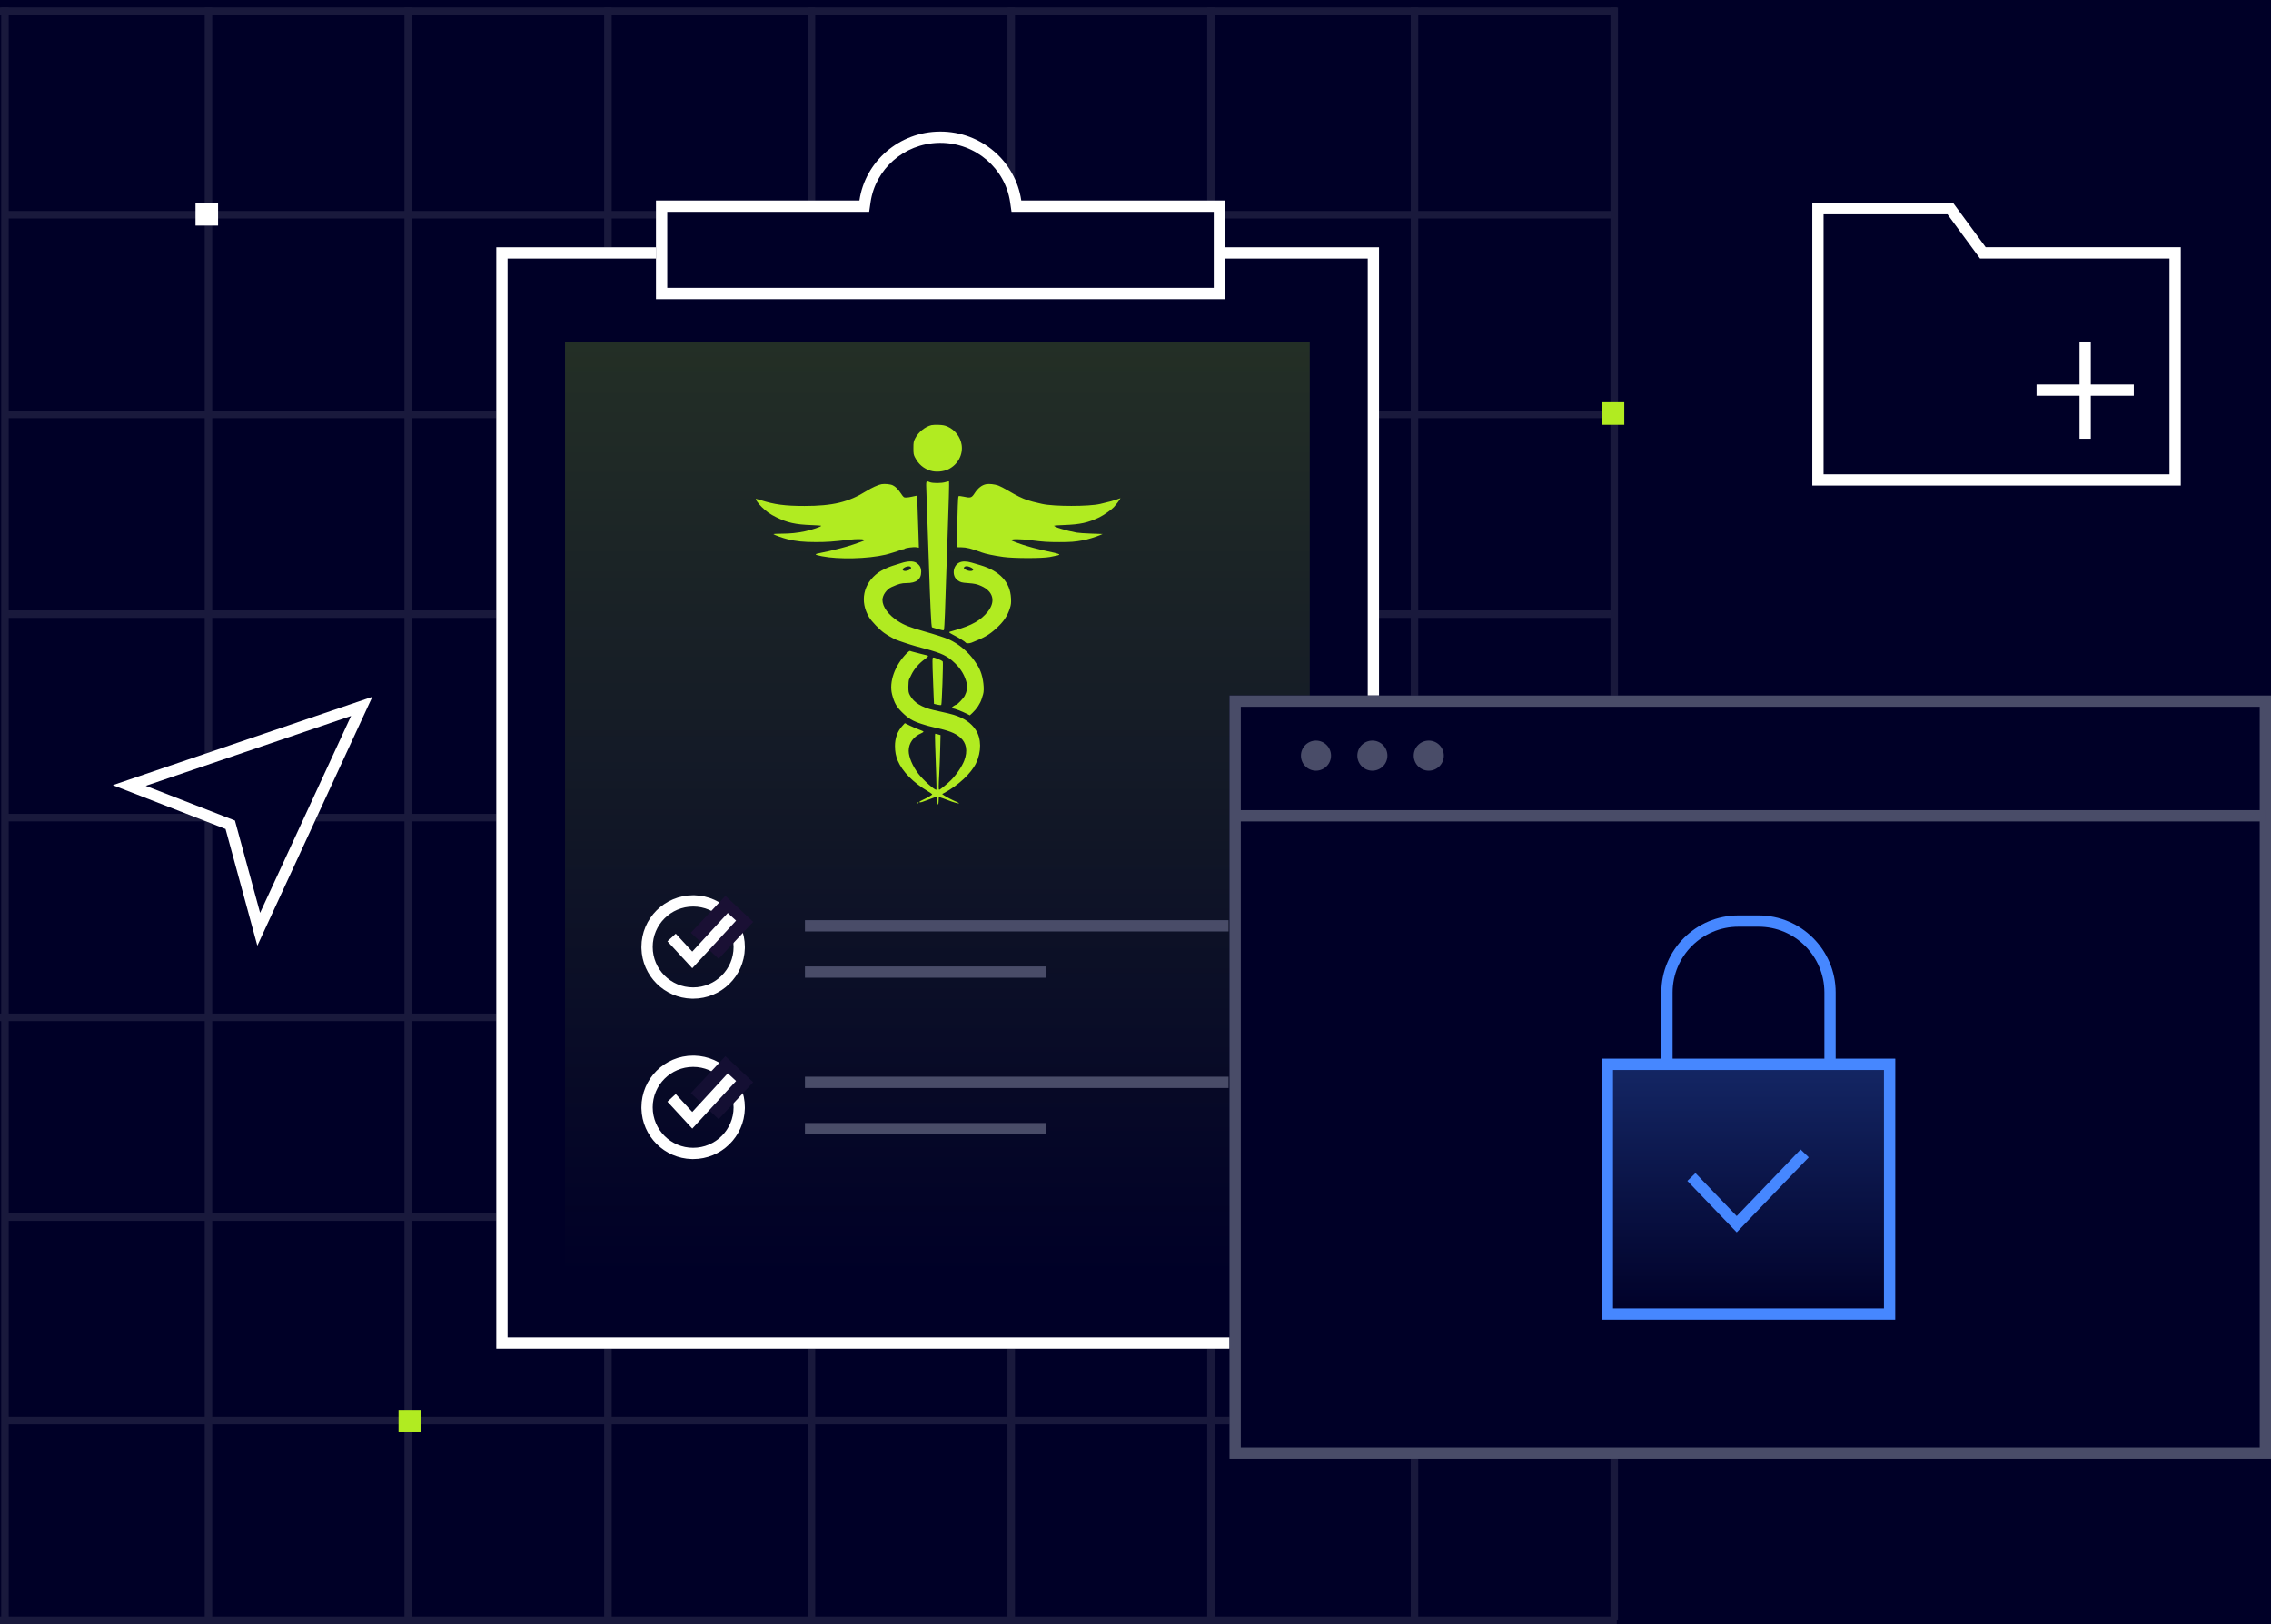 <svg width="604" height="432" viewBox="0 0 604 432" fill="none" xmlns="http://www.w3.org/2000/svg">
<rect x="0" y="0" width="604" height="432" fill="#333333" stroke="none"/>
<g clip-path="url(#clip0_5153_778)">
<rect width="604" height="432" fill="#000027"/>
<g opacity="0.1">
<path d="M2.319 2H0.319L0.319 431H2.319L2.319 2Z" fill="white"/>
<path d="M56.445 2H54.445L54.445 431H56.445L56.445 2Z" fill="white"/>
<path d="M109.569 2H107.569L107.569 431H109.569L109.569 2Z" fill="white"/>
<path d="M162.693 2H160.693L160.693 431H162.693L162.693 2Z" fill="white"/>
<path d="M216.819 2H214.819L214.819 431H216.819L216.819 2Z" fill="white"/>
<path d="M269.943 2H267.943L267.943 431H269.943L269.943 2Z" fill="white"/>
<path d="M323.066 2H321.066L321.066 431H323.066L323.066 2Z" fill="white"/>
<path d="M377.193 2H375.193L375.193 431H377.193L377.193 2Z" fill="white"/>
<path d="M430.316 2H428.316L428.316 431H430.316L430.316 2Z" fill="white"/>
<path d="M430.002 1.983L0 1.983V3.983L430.002 3.983V1.983Z" fill="white"/>
<path d="M430.002 56.109L1.002 56.109V58.109L430.002 58.109V56.109Z" fill="white"/>
<path d="M430.002 109.233L1.002 109.233V111.233L430.002 111.233V109.233Z" fill="white"/>
<path d="M430.002 162.356L1.002 162.356V164.356L430.002 164.356V162.356Z" fill="white"/>
<path d="M430.002 216.483L1.002 216.483V218.483L430.002 218.483V216.483Z" fill="white"/>
<path d="M430.002 269.606H0V271.606H430.002V269.606Z" fill="white"/>
<path d="M430.002 322.73H1.002V324.73H430.002V322.73Z" fill="white"/>
<path d="M430.002 376.856H1.002V378.856H430.002V376.856Z" fill="white"/>
<path d="M430.002 429.98H0V431.98H430.002V429.98Z" fill="white"/>
</g>
<path d="M132 65.767H366.764V358.72H132V65.767Z" fill="#000027"/>
<path d="M366.764 65.767V358.72H132V65.767H366.764ZM135 355.72H363.764V68.767H135V355.72Z" fill="white"/>
<path d="M150.282 90.863H348.341V339.706H150.282V90.863Z" fill="url(#paint0_linear_5153_778)" fill-opacity="0.2"/>
<path d="M250.094 35C261.05 35 270.113 42.969 271.62 53.335H325.807V79.561H174.469V53.335H228.57C230.077 42.969 239.139 35 250.094 35Z" fill="#000027"/>
<path d="M250.094 35C261.05 35 270.113 42.969 271.62 53.335H325.807V79.561H174.469V53.335H228.57C230.077 42.969 239.139 35 250.094 35ZM249.651 38.005C240.372 38.216 232.809 45.029 231.539 53.767L231.166 56.335H177.469V76.561H322.807V56.335H269.024L268.651 53.767C267.361 44.891 259.576 38 250.094 38L249.651 38.005Z" fill="white"/>
<path fill-rule="evenodd" clip-rule="evenodd" d="M247.73 113.087C246.032 113.509 244.261 114.938 243.427 116.558C242.976 117.433 242.935 117.655 242.933 119.196C242.931 120.719 242.975 120.962 243.389 121.744C244.326 123.514 245.635 124.622 247.475 125.205C248.875 125.648 250.916 125.48 252.258 124.81C254.739 123.574 256.148 120.985 255.767 118.367C255.458 116.247 253.991 114.334 252.013 113.471C251.281 113.151 250.74 113.046 249.651 113.009C248.874 112.982 248.01 113.018 247.73 113.087ZM246.391 131.016C246.504 133.964 246.664 138.546 246.985 148.124C247.29 157.181 247.329 158.228 247.52 162.523C247.645 165.338 247.774 166.841 247.892 166.871C247.991 166.897 248.702 167.109 249.471 167.342C250.358 167.612 250.928 167.711 251.028 167.614C251.115 167.53 251.25 165.418 251.328 162.921C251.405 160.424 251.549 156.109 251.646 153.333C251.744 150.556 251.891 146.373 251.973 144.037C252.337 133.655 252.487 128.129 252.408 128.053C252.361 128.007 251.95 128.087 251.495 128.231C250.429 128.567 248.08 128.579 247.268 128.251C246.231 127.834 246.265 127.727 246.391 131.016ZM234.449 128.791C233.586 128.938 231.847 129.728 230.392 130.636C225.699 133.565 221.457 134.582 213.942 134.581C208.801 134.581 205.94 134.2 202.325 133.033C201.653 132.817 201.063 132.678 201.013 132.726C200.881 132.854 201.774 134.049 202.634 134.894C203.865 136.103 204.792 136.755 206.455 137.58C209.365 139.023 211.596 139.521 215.8 139.666C217.239 139.715 218.417 139.801 218.417 139.855C218.417 140.092 215.91 140.943 214.097 141.322C212.029 141.754 210.134 141.949 207.959 141.951C206.625 141.953 205.628 142.015 205.716 142.09C205.995 142.332 208.161 143.106 209.445 143.423C211.702 143.981 213.742 144.187 217.005 144.189C219.859 144.191 221.552 144.072 225.893 143.564C227.644 143.359 229.386 143.353 229.709 143.55C230.016 143.738 229.999 143.75 228.842 144.171C226.203 145.131 224.563 145.618 221.698 146.294C221.356 146.375 220.795 146.513 220.452 146.6C220.11 146.687 219.231 146.872 218.5 147.01C216.424 147.402 216.434 147.525 218.583 147.953C223.043 148.842 230.773 148.653 235.529 147.539C236.534 147.304 239.196 146.468 239.556 146.276C239.714 146.19 239.99 146.121 240.169 146.121C240.348 146.121 240.532 146.061 240.579 145.988C240.73 145.752 242.974 145.447 243.695 145.564L244.387 145.677L244.278 142.173C243.965 132.159 243.95 131.857 243.762 131.857C243.659 131.857 243.143 131.965 242.617 132.098C242.091 132.23 241.363 132.338 241 132.338C240.368 132.338 240.31 132.292 239.612 131.256C238.811 130.067 238.199 129.457 237.44 129.087C236.824 128.788 235.337 128.641 234.449 128.791ZM262.264 128.798C261.122 129.019 260.078 129.843 259.197 131.216C258.41 132.442 258.136 132.522 256.2 132.089C255.561 131.946 255.023 131.899 254.94 131.98C254.86 132.057 254.764 133.233 254.729 134.593C254.693 135.953 254.609 138.977 254.542 141.313L254.421 145.56L255.567 145.569C257.019 145.58 258.417 145.925 261.031 146.92C262.098 147.325 264.272 147.782 266.846 148.142C269.675 148.537 277.202 148.545 279.224 148.155C281.489 147.718 281.733 147.652 281.72 147.483C281.714 147.395 281.168 147.202 280.507 147.055C279.847 146.908 278.461 146.599 277.427 146.369C276.393 146.138 275.235 145.854 274.852 145.738C274.469 145.621 273.82 145.435 273.409 145.324C271.871 144.908 268.923 143.828 268.923 143.681C268.923 143.324 271.339 143.338 274.279 143.711C277.449 144.114 278.735 144.198 281.727 144.196C284.791 144.195 285.803 144.117 288.112 143.701C289.202 143.505 291.547 142.785 292.598 142.325L293.262 142.035L290.272 141.935C288.627 141.88 286.856 141.758 286.337 141.664C283.474 141.147 280.088 140.096 280.388 139.819C280.433 139.778 281.591 139.703 282.962 139.653C287.307 139.495 289.365 139.044 292.428 137.579C293.489 137.072 295.703 135.51 296.253 134.881C296.929 134.107 297.622 133.209 297.808 132.867L298 132.514L296.941 132.885C296.043 133.199 295.242 133.412 292.598 134.038C289.614 134.745 280.286 134.741 277.147 134.031C274.94 133.532 274.324 133.375 273.326 133.051C271.887 132.586 270.358 131.836 268.092 130.487C267.133 129.915 265.974 129.314 265.517 129.15C264.523 128.795 263.084 128.639 262.264 128.798ZM239.6 149.803C238.869 150.046 237.847 150.368 237.329 150.518C236.282 150.82 234.395 151.722 233.6 152.299C229.57 155.224 228.597 159.989 231.164 164.224C231.808 165.287 233.933 167.496 235.113 168.33C236.004 168.959 237.276 169.694 238.187 170.106C238.893 170.425 242.136 171.501 243.587 171.898C243.952 171.998 245.074 172.301 246.079 172.573C250.556 173.781 251.937 174.451 253.983 176.407C255.614 177.967 256.649 179.746 257.129 181.814C257.358 182.799 257.168 183.937 256.585 185.064C256.212 185.786 254.596 187.469 254.276 187.469C254.029 187.469 253.14 188.105 253.14 188.281C253.14 188.364 253.279 188.431 253.449 188.431C253.814 188.431 255.847 189.217 257.08 189.836L257.946 190.27L258.632 189.631C259.77 188.57 260.717 187.126 261.1 185.867C261.221 185.47 261.385 184.936 261.466 184.681C261.865 183.418 261.513 180.341 260.765 178.549C260.334 177.517 260.17 177.229 259.228 175.85C257.572 173.424 254.952 171.228 252.309 170.05C251.315 169.606 248.757 168.781 245.664 167.905C241.881 166.833 240.452 166.268 238.769 165.175C236.264 163.549 234.698 161.397 234.698 159.58C234.698 158.326 235.822 156.728 237.103 156.158C239.062 155.286 239.777 155.096 241.087 155.096C243.729 155.096 244.999 154.117 244.999 152.082C244.999 150.997 244.612 150.295 243.683 149.691C242.887 149.173 241.365 149.215 239.6 149.803ZM255.099 149.654C253.378 150.531 253.133 153.241 254.675 154.341C255.465 154.905 255.717 154.974 257.459 155.101C259.204 155.229 259.838 155.367 260.948 155.86C264.183 157.295 264.873 159.984 262.705 162.708C260.903 164.972 258.406 166.395 254.137 167.591C252.418 168.072 252.475 168.05 252.475 168.212C252.475 168.292 253.01 168.624 253.663 168.949C254.92 169.575 256.705 170.692 256.877 170.961C257.016 171.177 257.833 171.165 258.407 170.939C261.792 169.608 263.075 168.865 264.972 167.141C266.892 165.397 267.915 163.895 268.577 161.846C268.898 160.853 268.948 160.416 268.886 159.122C268.68 154.847 265.897 151.856 260.699 150.323C260.059 150.135 259.035 149.833 258.422 149.653C257.027 149.244 255.903 149.244 255.099 149.654ZM242.307 151.021C242.368 151.432 241.317 151.944 240.581 151.863C239.877 151.786 239.931 151.252 240.679 150.894C241.461 150.52 242.242 150.581 242.307 151.021ZM257.909 150.799C258.679 151.116 258.982 151.425 258.768 151.674C258.421 152.077 257.101 151.852 256.488 151.287C256.31 151.123 256.306 151.031 256.466 150.844C256.712 150.559 257.281 150.541 257.909 150.799ZM241.188 173.723C237.968 176.985 236.394 181.41 237.267 184.745C237.852 186.981 238.416 187.983 239.932 189.482C241.588 191.12 242.748 191.806 245.165 192.58C246.603 193.04 247.086 193.175 248.073 193.392C252.391 194.341 253.929 194.923 255.378 196.153C257.046 197.57 257.429 199.74 256.461 202.294C255.866 203.865 254.392 206.053 252.948 207.51C252.034 208.432 250.031 210.067 249.815 210.067C249.611 210.067 249.61 209.428 249.808 205.808C249.894 204.228 250.005 201.269 250.054 199.233L250.144 195.532L249.504 195.347C249.153 195.245 248.806 195.162 248.733 195.162C248.661 195.162 248.655 196.514 248.721 198.167C248.945 203.803 249.118 209.986 249.053 210.052C248.753 210.358 245.609 207.583 244.257 205.819C242.699 203.787 241.676 201.363 241.676 199.7C241.676 197.682 242.952 195.911 245.041 195.029C245.384 194.884 245.64 194.694 245.61 194.607C245.58 194.52 245.075 194.283 244.488 194.08C243.901 193.878 242.799 193.407 242.038 193.035L240.656 192.357L240.008 193.067C238.698 194.504 238.023 196.338 238.029 198.447C238.033 199.94 238.263 201.139 238.778 202.362C239.991 205.238 242.91 208.2 246.778 210.48C247.388 210.84 247.907 211.2 247.932 211.281C247.979 211.44 246.75 212.168 245.365 212.8C244.516 213.188 244.275 213.432 244.742 213.432C244.875 213.432 245.155 213.366 245.365 213.286C245.575 213.205 246.195 212.981 246.743 212.787C247.292 212.593 247.976 212.334 248.264 212.212C249.228 211.803 249.319 211.874 249.319 213.041C249.319 213.701 249.38 214.055 249.485 213.993C249.576 213.938 249.651 213.466 249.651 212.942C249.651 212.418 249.687 211.99 249.732 211.99C249.811 211.99 251.728 212.685 252.392 212.955C253.319 213.332 254.834 213.769 255.013 213.711C255.125 213.675 254.918 213.519 254.552 213.364C253.215 212.796 251.586 211.951 250.985 211.513L250.575 211.214L251.123 210.921C254.865 208.919 258.315 205.695 259.593 203.007C261.054 199.932 261.026 196.476 259.52 194.175C258.288 192.293 256.394 190.993 253.638 190.138C252.958 189.927 251.76 189.638 249.859 189.225C249.47 189.141 248.797 188.991 248.363 188.892C245.122 188.152 243.074 186.889 242.033 184.988C241.646 184.28 241.593 184 241.593 182.645C241.593 181.799 241.679 180.934 241.783 180.722C241.888 180.51 242.176 179.919 242.423 179.407C243.139 177.925 244.449 176.419 245.977 175.321C246.967 174.61 247.044 174.404 246.37 174.279C246.118 174.232 245.651 174.121 245.331 174.031C245.012 173.942 244.176 173.727 243.474 173.554C242.772 173.38 242.123 173.194 242.031 173.139C241.939 173.084 241.559 173.347 241.188 173.723ZM248.041 175.071C247.945 175.311 248.046 179.141 248.298 184.825L248.405 187.229L249.299 187.44C249.833 187.565 250.255 187.592 250.344 187.506C250.5 187.355 250.885 176.34 250.746 175.992C250.677 175.817 250.167 175.554 249.069 175.127C248.299 174.827 248.141 174.818 248.041 175.071ZM244.002 213.602C244.002 213.695 244.077 213.727 244.168 213.672C244.26 213.618 244.334 213.542 244.334 213.503C244.334 213.464 244.26 213.432 244.168 213.432C244.077 213.432 244.002 213.509 244.002 213.602Z" fill="#B1EB21"/>
<path d="M278.257 298.722L278.257 301.722L214.088 301.722L214.088 298.722L278.257 298.722Z" fill="#494C68"/>
<path d="M326.741 286.406L326.741 289.406L214.088 289.406L214.088 286.406L326.741 286.406Z" fill="#494C68"/>
<path d="M195.109 294.553C195.109 288.613 190.294 283.797 184.353 283.796C178.412 283.796 173.596 288.613 173.596 294.553C173.596 300.494 178.413 305.309 184.353 305.309V308.309L183.998 308.305C176.682 308.12 170.786 302.223 170.601 294.908L170.596 294.553C170.596 286.956 176.756 280.796 184.353 280.796L184.708 280.801C192.141 280.99 198.109 287.074 198.109 294.553L198.105 294.908C197.917 302.341 191.832 308.309 184.353 308.309V305.309C190.293 305.309 195.109 300.494 195.109 294.553Z" fill="white"/>
<path d="M192.935 280.955L200.326 287.877L191.127 297.698L183.736 290.775L192.935 280.955Z" fill="#140F33"/>
<path d="M195.774 287.544L184.125 300.205L177.518 293.048L179.723 291.013L184.121 295.778L193.566 285.512L195.774 287.544Z" fill="white"/>
<path d="M278.257 257.079L278.257 260.079L214.088 260.079L214.088 257.079L278.257 257.079Z" fill="#494C68"/>
<path d="M326.741 244.763L326.741 247.763L214.088 247.763L214.088 244.763L326.741 244.763Z" fill="#494C68"/>
<path d="M195.109 251.894C195.109 245.954 190.294 241.138 184.353 241.137C178.412 241.137 173.596 245.954 173.596 251.894C173.596 257.835 178.413 262.65 184.353 262.65V265.65L183.998 265.646C176.682 265.461 170.786 259.564 170.601 252.249L170.596 251.894C170.596 244.297 176.756 238.137 184.353 238.137L184.708 238.142C192.141 238.331 198.109 244.416 198.109 251.894L198.105 252.249C197.917 259.682 191.832 265.65 184.353 265.65V262.65C190.293 262.65 195.109 257.835 195.109 251.894Z" fill="white"/>
<path d="M192.935 238.296L200.326 245.218L191.127 255.039L183.736 248.116L192.935 238.296Z" fill="#1A1034"/>
<path d="M195.774 244.885L184.125 257.546L177.518 250.389L179.723 248.354L184.121 253.119L193.566 242.854L195.774 244.885Z" fill="white"/>
<path d="M327 185H604V388H327V185Z" fill="#000027"/>
<path d="M604 185V388H327V185H604ZM330 385H601V188H330V385Z" fill="#494C68"/>
<path d="M482 129.165V54H519.471L528.118 65.753H580V129.165H482Z" fill="#000027"/>
<path d="M528.117 65.753H580V129.165H482V54H519.471L528.117 65.753ZM485 126.165H577V68.753H526.601L517.953 57H485V126.165Z" fill="white"/>
<path d="M556.074 90.838V116.705H553.074V90.838H556.074Z" fill="white"/>
<path d="M541.64 102.272H567.508V105.272H541.64V102.272Z" fill="white"/>
<path d="M602.5 215.5V218.5H329V215.5H602.5Z" fill="#494C68"/>
<path d="M354 201C354 203.209 352.209 205 350 205C347.791 205 346 203.209 346 201C346 198.791 347.791 197 350 197C352.209 197 354 198.791 354 201Z" fill="#494C68"/>
<path d="M369 201C369 203.209 367.209 205 365 205C362.791 205 361 203.209 361 201C361 198.791 362.791 197 365 197C367.209 197 369 198.791 369 201Z" fill="#494C68"/>
<path d="M384 201C384 203.209 382.209 205 380 205C377.791 205 376 203.209 376 201C376 198.791 377.791 197 380 197C382.209 197 384 198.791 384 201Z" fill="#494C68"/>
<path d="M52 54H58V60H52V54Z" fill="white"/>
<path d="M426 107H432V113H426V107Z" fill="#B1EB21"/>
<path d="M106 375H112V381H106V375Z" fill="#B1EB21"/>
<path d="M99.034 185.348L30 208.851L59.985 220.507L68.444 251.547L83.739 218.447L99.034 185.348Z" fill="#000027"/>
<path d="M30 208.851L59.985 220.507L68.444 251.547L99.034 185.348L30 208.851ZM69.174 242.815L62.482 218.259L38.761 209.037L93.375 190.444L69.174 242.815Z" fill="white"/>
<path d="M504.06 281.616H426V351.006H504.06V336.449V320.921V281.616Z" fill="url(#paint1_linear_5153_778)"/>
<path d="M501.061 284.616H429V348.006H501.061V284.616ZM504.061 351.006H426V281.616H504.061V351.006Z" fill="#4687FF"/>
<path d="M485.216 264C485.216 254.335 477.381 246.5 467.716 246.5H462.347C452.682 246.5 444.847 254.335 444.847 264V283.489H441.847V264C441.847 252.678 451.026 243.5 462.347 243.5H467.716C479.037 243.5 488.216 252.678 488.216 264V283.489H485.216V264Z" fill="#4687FF"/>
<path d="M481.056 307.839L461.901 327.792L448.771 314.115L450.935 312.036L461.9 323.459L478.892 305.761L481.056 307.839Z" fill="#4687FF"/>
</g>
<defs>
<linearGradient id="paint0_linear_5153_778" x1="249.415" y1="339.423" x2="249.415" y2="91.183" gradientUnits="userSpaceOnUse">
<stop stop-color="#B1EB21" stop-opacity="0"/>
<stop offset="1" stop-color="#B1EB21"/>
</linearGradient>
<linearGradient id="paint1_linear_5153_778" x1="465.03" y1="113" x2="465.03" y2="351.006" gradientUnits="userSpaceOnUse">
<stop stop-color="#4687FF"/>
<stop offset="1" stop-color="#4687FF" stop-opacity="0"/>
</linearGradient>
<clipPath id="clip0_5153_778">
<rect width="604" height="432" fill="white"/>
</clipPath>
</defs>
</svg>
